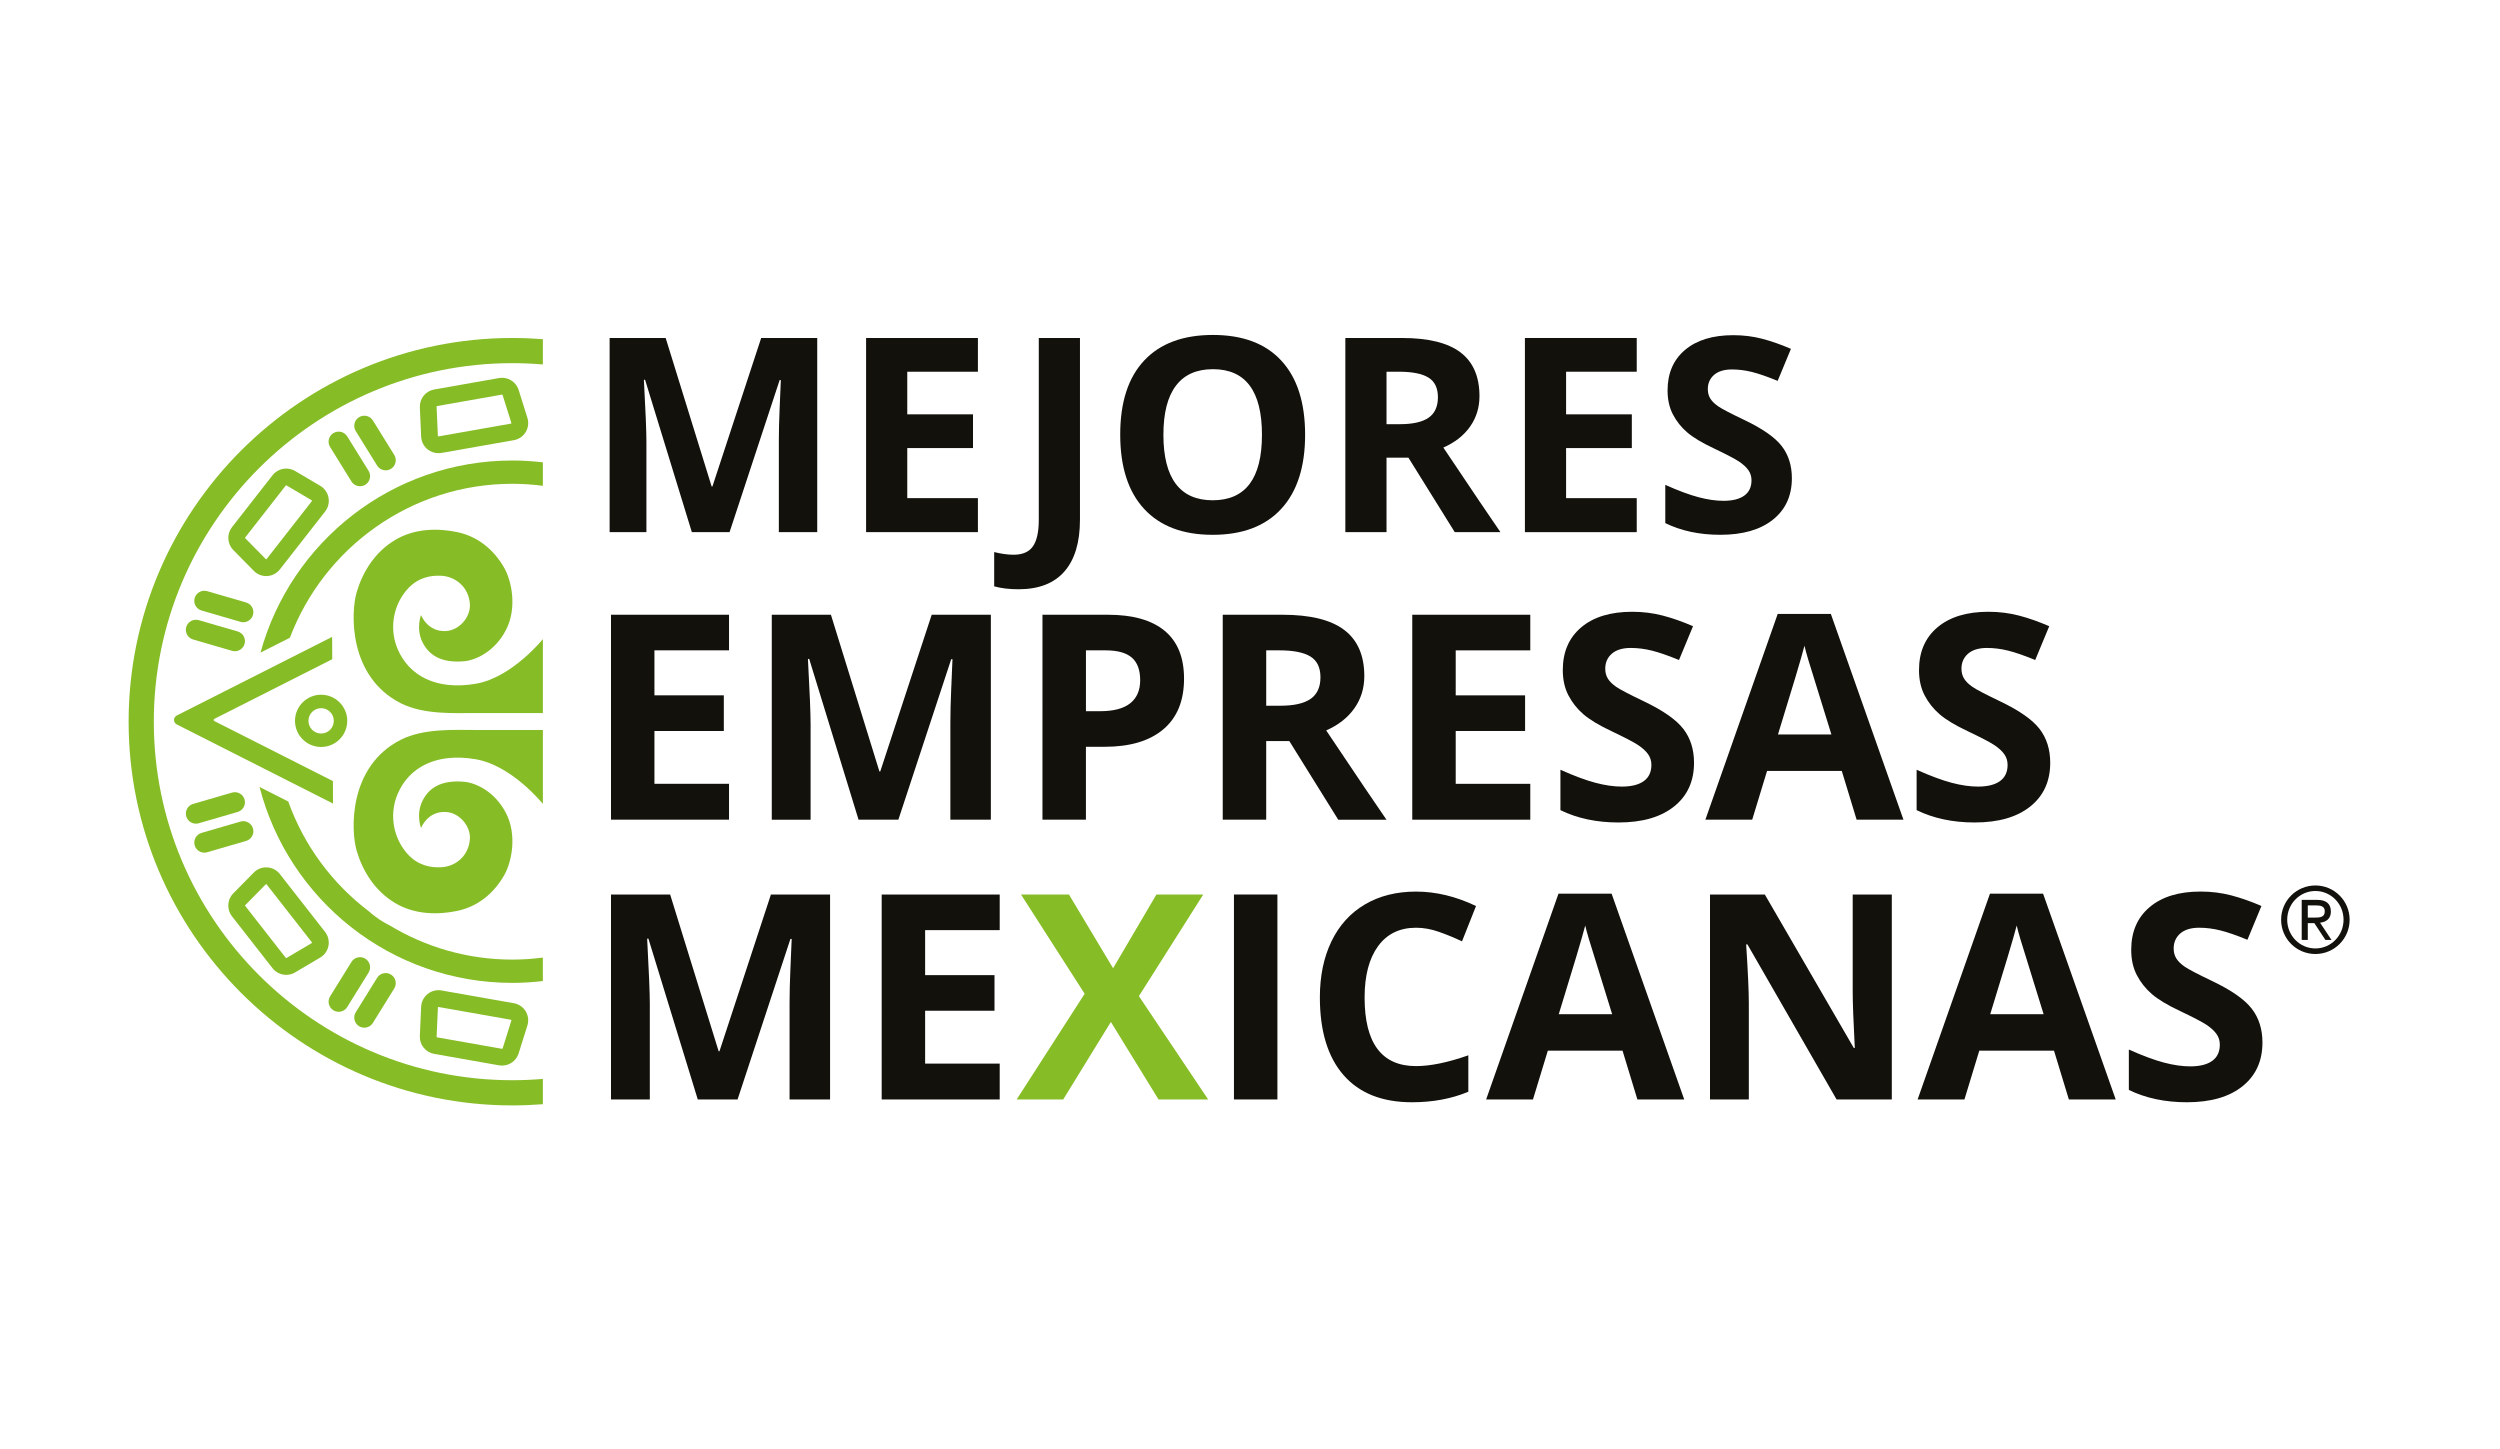 <?xml version="1.0" encoding="utf-8"?>
<!-- Generator: Adobe Illustrator 24.0.2, SVG Export Plug-In . SVG Version: 6.00 Build 0)  -->
<svg version="1.1" id="Capa_1" xmlns="http://www.w3.org/2000/svg" xmlns:xlink="http://www.w3.org/1999/xlink" x="0px" y="0px"
	 viewBox="0 0 1380 800" style="enable-background:new 0 0 1380 800;" xml:space="preserve">
<style type="text/css">
	.st0{fill:#86BC25;}
	.st1{fill-rule:evenodd;clip-rule:evenodd;fill:#86BC25;}
	.st2{fill:#13110C;}
</style>
<g>
	<g>
		<g>
			<g>
				<g>
					<path class="st0" d="M299.66,187.24c-2.78-0.22-5.57-0.39-8.38-0.5C294.08,186.85,296.88,187.02,299.66,187.24L299.66,187.24z"
						/>
					<g>
						<path class="st0" d="M215.16,510.86c-1.18-0.59-2.35-1.21-3.48-1.89c-2.97-1.79-5.63-3.77-8.02-5.88
							c-20.21-15.32-35.86-36.34-44.54-60.65l-11.95-6.04l-3.89-1.97c16.01,62.17,72.38,108.12,139.55,108.12
							c5.69,0,11.3-0.37,16.82-1.01v-12.95c-5.51,0.71-11.12,1.11-16.82,1.11C258.09,529.71,234.94,522.8,215.16,510.86z"/>
						<path class="st0" d="M143.81,360.23l3.87-1.96l12.34-6.24c18.77-49.6,66.72-84.98,122.82-84.98c5.7,0,11.31,0.41,16.82,1.11
							v-12.95c-5.52-0.64-11.13-1.01-16.82-1.01C216.42,254.2,160.54,299.13,143.81,360.23z"/>
						<path class="st0" d="M183.42,443.36l0.16,0.08l0.25,0.12l-0.07-12.4l-0.41-0.21l-65.03-32.91c-0.5-0.26-0.5-0.98,0-1.23
							l64.67-32.72l0.41-0.21l-0.07-12.31l-0.14,0.07l-0.27,0.13l-85.34,43.18c-2.03,1.03-2.03,3.92,0,4.94L183.42,443.36z"/>
						<path class="st0" d="M108.15,454.66c0.51,0,1.04-0.07,1.56-0.22l21.49-6.25c2.95-0.86,4.65-3.95,3.79-6.89
							c-0.86-2.95-3.94-4.64-6.89-3.79l-21.49,6.25c-2.95,0.86-4.65,3.95-3.79,6.89C103.52,453.08,105.74,454.66,108.15,454.66z"/>
						<path class="st0" d="M112.8,470.66c0.51,0,1.04-0.07,1.56-0.22l21.49-6.25c2.95-0.86,4.65-3.95,3.79-6.89
							c-0.86-2.95-3.94-4.65-6.89-3.79l-21.49,6.25c-2.95,0.86-4.65,3.95-3.79,6.89C108.17,469.08,110.39,470.66,112.8,470.66z"/>
						<path class="st0" d="M150.44,534.45c1.87,2.39,4.69,3.67,7.56,3.67c1.66,0,3.34-0.43,4.85-1.33l13.92-8.22
							c2.37-1.4,4.03-3.76,4.54-6.47c0.51-2.71-0.17-5.5-1.86-7.67l-24.98-31.97c-1.69-2.17-4.25-3.51-7-3.66
							c-2.74-0.16-5.44,0.88-7.37,2.84l-11.34,11.52c-3.37,3.41-3.68,8.84-0.73,12.62L150.44,534.45z M135.37,499.66l11.34-11.52
							c0.03-0.03,0.09-0.09,0.22-0.09c0.01,0,0.01,0,0.02,0c0.14,0.01,0.2,0.09,0.22,0.12l24.98,31.97
							c0.02,0.03,0.08,0.11,0.06,0.24c-0.03,0.14-0.11,0.19-0.14,0.21l-13.92,8.22c-0.13,0.08-0.3,0.05-0.4-0.07l-22.4-28.68
							C135.25,499.94,135.26,499.77,135.37,499.66z"/>
						<path class="st0" d="M184.02,557.67c0.91,0.57,1.92,0.83,2.92,0.83c1.86,0,3.68-0.93,4.73-2.63l11.79-19.02
							c1.62-2.61,0.81-6.04-1.8-7.66c-2.61-1.62-6.04-0.81-7.66,1.8l-11.79,19.02C180.6,552.62,181.41,556.05,184.02,557.67z"/>
						<path class="st0" d="M198.18,566.45c0.91,0.57,1.92,0.83,2.92,0.83c1.86,0,3.68-0.93,4.73-2.63l11.79-19.02
							c1.62-2.61,0.81-6.04-1.8-7.66c-2.61-1.62-6.04-0.81-7.66,1.8l-11.79,19.02C194.77,561.4,195.57,564.83,198.18,566.45z"/>
						<path class="st0" d="M283.66,553.78l-39.96-7.05c-2.72-0.49-5.5,0.24-7.65,1.96c-2.15,1.72-3.45,4.29-3.58,7.04l-0.72,16.15
							c-0.22,4.79,3.18,9.03,7.9,9.86l35.84,6.32c0.55,0.1,1.11,0.14,1.65,0.14c4.11,0,7.88-2.67,9.14-6.71l4.84-15.43
							c0.82-2.63,0.48-5.49-0.95-7.84C288.75,555.89,286.37,554.26,283.66,553.78z M282.29,563.31l-4.84,15.42
							c-0.05,0.15-0.22,0.24-0.35,0.21l-35.84-6.32c-0.15-0.03-0.26-0.16-0.25-0.32l0.72-16.15c0-0.04,0.01-0.14,0.12-0.23
							c0.07-0.06,0.14-0.07,0.18-0.07c0.03,0,0.05,0,0.06,0.01l39.96,7.05c0.04,0.01,0.14,0.02,0.21,0.14
							C282.33,563.17,282.3,563.27,282.29,563.31z"/>
						<path class="st0" d="M102.81,346.11c-0.86,2.95,0.84,6.04,3.79,6.89l21.49,6.25c0.52,0.15,1.04,0.22,1.56,0.22
							c2.41,0,4.63-1.58,5.34-4.01c0.86-2.95-0.84-6.04-3.79-6.89l-21.49-6.25C106.74,341.47,103.67,343.16,102.81,346.11z"/>
						<path class="st0" d="M107.46,330.11c-0.86,2.95,0.84,6.04,3.79,6.89l21.49,6.25c0.52,0.15,1.04,0.22,1.56,0.22
							c2.41,0,4.63-1.58,5.34-4.01c0.86-2.95-0.84-6.04-3.79-6.89l-21.49-6.25C111.4,325.47,108.32,327.16,107.46,330.11z"/>
						<path class="st0" d="M176.78,268.19l-13.92-8.22c-4.13-2.44-9.46-1.43-12.41,2.35l-22.4,28.68c-2.95,3.77-2.64,9.2,0.72,12.61
							l11.35,11.52c1.8,1.83,4.26,2.86,6.82,2.86c0.18,0,0.37-0.01,0.55-0.02c2.75-0.16,5.3-1.49,7-3.66l24.98-31.97
							c1.7-2.17,2.38-4.97,1.86-7.67C180.81,271.94,179.15,269.59,176.78,268.19z M172.15,276.62l-24.98,31.97
							c-0.02,0.03-0.09,0.11-0.22,0.12c-0.17,0.04-0.21-0.06-0.24-0.09l-11.34-11.52c-0.11-0.11-0.12-0.28-0.03-0.4l22.4-28.68
							c0.06-0.08,0.15-0.12,0.24-0.12c0.05,0,0.11,0.01,0.16,0.04l13.92,8.22c0.03,0.02,0.12,0.07,0.14,0.21
							C172.23,276.51,172.17,276.59,172.15,276.62z"/>
						<path class="st0" d="M184.02,239.09c-2.61,1.62-3.42,5.05-1.8,7.66l11.79,19.02c1.05,1.7,2.87,2.63,4.73,2.63
							c1,0,2.01-0.27,2.92-0.83c2.61-1.62,3.42-5.05,1.8-7.66l-11.79-19.02C190.06,238.28,186.63,237.47,184.02,239.09z"/>
						<path class="st0" d="M212.91,259.62c1,0,2.01-0.27,2.92-0.83c2.61-1.62,3.42-5.05,1.8-7.66l-11.79-19.02
							c-1.62-2.61-5.05-3.42-7.66-1.8c-2.61,1.62-3.42,5.05-1.8,7.66l11.79,19.02C209.23,258.69,211.05,259.62,212.91,259.62z"/>
						<path class="st0" d="M236.05,248.06c1.71,1.37,3.83,2.1,5.99,2.1c0.55,0,1.11-0.05,1.66-0.14l39.96-7.05
							c2.71-0.48,5.09-2.1,6.52-4.46c1.43-2.36,1.78-5.21,0.95-7.84l-4.84-15.43c-1.44-4.57-6.08-7.38-10.8-6.56l-35.83,6.32
							c-4.72,0.83-8.12,5.07-7.9,9.86l0.72,16.15C232.6,243.77,233.9,246.34,236.05,248.06z M241.26,224.14l35.83-6.32
							c0.02,0,0.04,0,0.05,0c0.13,0,0.25,0.09,0.29,0.21l4.84,15.42c0.01,0.04,0.04,0.13-0.03,0.25c-0.07,0.12-0.17,0.14-0.21,0.14
							l-39.96,7.05c-0.04,0.01-0.13,0.02-0.24-0.06s-0.11-0.19-0.12-0.23l-0.72-16.15C241,224.3,241.11,224.17,241.26,224.14z"/>
						<path class="st0" d="M282.81,186.57C166.02,186.57,71,281.59,71,398.38s95.02,211.81,211.81,211.81
							c5.67,0,11.29-0.23,16.85-0.67v-0.93v-0.93v-12.1c-5.56,0.47-11.17,0.72-16.85,0.72c-109.13,0-197.91-88.78-197.91-197.91
							s88.78-197.91,197.91-197.91c5.67,0,11.29,0.25,16.85,0.72v-12.1v-0.93v-0.93C294.1,186.8,288.48,186.57,282.81,186.57z"/>
						<path class="st0" d="M162.84,397.91c0,7.95,6.47,14.42,14.42,14.42c7.95,0,14.42-6.47,14.42-14.42s-6.47-14.42-14.42-14.42
							C169.3,383.49,162.84,389.96,162.84,397.91z M184.26,397.91c0,3.86-3.14,7-7,7c-3.86,0-7-3.14-7-7c0-3.86,3.14-7,7-7
							C181.11,390.91,184.26,394.05,184.26,397.91z"/>
						<path class="st1" d="M232.41,457.06c0,0-2.94-7.52,0.82-15.04c3.33-6.66,9.77-11.66,23.03-10.48
							c6.17,0.55,16.78,5.19,23.02,17.24c6.24,12.06,3.25,26.95-0.98,34.36c-5.84,10.26-14.83,17.35-25.89,19.67
							c-10.27,2.15-23.26,2.31-34.42-4.4c-11.16-6.71-17.76-17.59-21.05-28.57c-3.38-11.28-4.7-46.77,24.27-61.47
							c12.67-6.43,29.85-5.42,41.03-5.42h37.43v40.8c0,0-17.01-21.14-36.88-24.61c-21.86-3.82-37,4.35-43.29,19.11
							c-4.32,10.12-2.96,22.07,3.72,31.02c2.84,3.81,8.48,9.92,20.08,9.47c8.13-0.31,15.52-6.24,16.09-15.77
							c0.41-6.83-5.6-14.3-13.2-14.75C235.93,447.62,232.41,457.06,232.41,457.06"/>
						<path class="st1" d="M232.41,339.49c0,0-2.94,7.52,0.82,15.04c3.33,6.66,9.77,11.66,23.03,10.47
							c6.17-0.55,16.78-5.19,23.02-17.24c6.24-12.05,3.25-26.95-0.98-34.36c-5.84-10.26-14.83-17.35-25.89-19.67
							c-10.27-2.15-23.26-2.31-34.42,4.4c-11.16,6.71-17.76,17.59-21.05,28.57c-3.38,11.28-4.7,46.77,24.27,61.47
							c12.67,6.43,29.85,5.42,41.03,5.42h37.43v-40.8c0,0-17.01,21.14-36.88,24.61c-21.86,3.82-37-4.35-43.29-19.11
							c-4.32-10.12-2.96-22.07,3.72-31.02c2.84-3.81,8.48-9.92,20.08-9.47c8.13,0.32,15.52,6.25,16.09,15.78
							c0.41,6.83-5.6,14.3-13.2,14.75C235.93,348.92,232.41,339.49,232.41,339.49"/>
					</g>
				</g>
			</g>
		</g>
	</g>
	<g>
		<g>
			<g>
				<path class="st2" d="M381.9,293.75l-25.81-84.09h-0.66c0.93,17.11,1.39,28.52,1.39,34.24v49.85h-20.31V186.57h30.94l25.37,81.96
					h0.44l26.91-81.96h30.94v107.18h-21.19v-50.73c0-2.39,0.04-5.16,0.11-8.28c0.07-3.13,0.4-11.44,0.99-24.93h-0.66l-27.64,83.94
					H381.9z"/>
				<path class="st2" d="M539.81,293.75h-61.73V186.57h61.73v18.62h-39v23.53h36.29v18.62h-36.29v27.64h39V293.75z"/>
				<path class="st2" d="M562.21,325.27c-5.13,0-9.6-0.54-13.42-1.61v-18.92c3.91,0.98,7.48,1.47,10.7,1.47
					c4.99,0,8.55-1.55,10.7-4.66c2.15-3.1,3.22-7.95,3.22-14.55V186.57h22.73v100.29c0,12.51-2.86,22.04-8.58,28.59
					C581.86,322,573.41,325.27,562.21,325.27z"/>
				<path class="st2" d="M720.42,240.01c0,17.74-4.4,31.38-13.2,40.91c-8.8,9.53-21.41,14.3-37.83,14.3
					c-16.42,0-29.03-4.77-37.83-14.3c-8.8-9.53-13.2-23.21-13.2-41.05s4.41-31.46,13.23-40.87c8.82-9.41,21.47-14.11,37.94-14.11
					c16.47,0,29.07,4.74,37.79,14.22C716.06,208.59,720.42,222.22,720.42,240.01z M642.2,240.01c0,11.98,2.27,20.99,6.82,27.05
					c4.54,6.06,11.34,9.09,20.38,9.09c18.13,0,27.2-12.05,27.2-36.14c0-24.14-9.02-36.22-27.05-36.22c-9.04,0-15.86,3.04-20.45,9.13
					C644.49,219.01,642.2,228.04,642.2,240.01z"/>
				<path class="st2" d="M765.36,252.62v41.13h-22.73V186.57h31.23c14.56,0,25.34,2.65,32.33,7.95c6.99,5.3,10.48,13.36,10.48,24.16
					c0,6.3-1.74,11.91-5.2,16.82c-3.47,4.91-8.38,8.76-14.74,11.55c16.13,24.1,26.64,39.66,31.52,46.7h-25.22l-25.59-41.13H765.36z
					 M765.36,234.15h7.33c7.18,0,12.49-1.2,15.91-3.59c3.42-2.39,5.13-6.16,5.13-11.29c0-5.08-1.75-8.7-5.24-10.85
					c-3.5-2.15-8.91-3.23-16.24-3.23h-6.89V234.15z"/>
				<path class="st2" d="M903.48,293.75h-61.73V186.57h61.73v18.62h-39v23.53h36.29v18.62h-36.29v27.64h39V293.75z"/>
				<path class="st2" d="M989.11,263.98c0,9.68-3.48,17.3-10.45,22.87c-6.96,5.57-16.65,8.36-29.07,8.36
					c-11.44,0-21.55-2.15-30.35-6.45v-21.11c7.23,3.23,13.35,5.5,18.37,6.82c5.01,1.32,9.59,1.98,13.75,1.98
					c4.99,0,8.81-0.95,11.47-2.86c2.66-1.91,4-4.74,4-8.5c0-2.1-0.59-3.97-1.76-5.61c-1.17-1.64-2.9-3.21-5.17-4.73
					c-2.27-1.51-6.9-3.93-13.89-7.26c-6.55-3.08-11.46-6.04-14.74-8.87c-3.28-2.83-5.89-6.13-7.84-9.9
					c-1.96-3.76-2.93-8.16-2.93-13.2c0-9.48,3.21-16.94,9.64-22.36c6.43-5.43,15.31-8.14,26.65-8.14c5.57,0,10.89,0.66,15.94,1.98
					c5.06,1.32,10.35,3.18,15.87,5.57l-7.33,17.67c-5.72-2.34-10.45-3.98-14.18-4.91c-3.74-0.93-7.42-1.39-11.03-1.39
					c-4.3,0-7.6,1-9.9,3.01c-2.3,2-3.45,4.62-3.45,7.84c0,2,0.46,3.75,1.39,5.24c0.93,1.49,2.41,2.93,4.44,4.33
					c2.03,1.39,6.83,3.9,14.41,7.51c10.02,4.79,16.89,9.59,20.6,14.41C987.25,251.09,989.11,257,989.11,263.98z"/>
				<g>
					<g>
						<path class="st2" d="M402.42,452.47h-65.15V339.34h65.15V359h-41.17v24.84h38.3v19.66h-38.3v29.17h41.17V452.47z"/>
					</g>
				</g>
				<path class="st2" d="M473.92,452.47l-27.24-88.75h-0.7c0.98,18.06,1.47,30.1,1.47,36.14v52.62h-21.43V339.34h32.65l26.77,86.51
					h0.46l28.4-86.51h32.65v113.13H524.6v-53.55c0-2.53,0.04-5.44,0.12-8.74c0.08-3.3,0.42-12.07,1.05-26.31h-0.7l-29.17,88.6
					H473.92z"/>
				<path class="st2" d="M653.59,374.63c0,12.18-3.8,21.49-11.41,27.93c-7.61,6.45-18.43,9.67-32.46,9.67h-10.29v40.24h-23.99
					V339.34h36.14c13.72,0,24.15,2.95,31.3,8.86C650.02,354.11,653.59,362.92,653.59,374.63z M599.43,392.58h7.89
					c7.38,0,12.9-1.46,16.56-4.37c3.66-2.91,5.5-7.16,5.5-12.73c0-5.62-1.54-9.78-4.6-12.46c-3.07-2.68-7.88-4.02-14.43-4.02h-10.91
					V392.58z"/>
				<path class="st2" d="M698.94,409.06v43.41h-23.99V339.34h32.96c15.37,0,26.75,2.8,34.12,8.4c7.38,5.6,11.07,14.1,11.07,25.5
					c0,6.65-1.83,12.57-5.49,17.76c-3.66,5.18-8.85,9.25-15.55,12.19c17.02,25.43,28.11,41.86,33.27,49.29h-26.62l-27.01-43.41
					H698.94z M698.94,389.56h7.74c7.58,0,13.18-1.26,16.79-3.79s5.42-6.5,5.42-11.92c0-5.36-1.84-9.18-5.53-11.45
					s-9.4-3.41-17.14-3.41h-7.27V389.56z"/>
				<path class="st2" d="M844.72,452.47h-65.15V339.34h65.15V359h-41.17v24.84h38.3v19.66h-38.3v29.17h41.17V452.47z"/>
				<path class="st2" d="M935.1,421.05c0,10.21-3.67,18.26-11.03,24.14c-7.35,5.88-17.58,8.82-30.68,8.82
					c-12.07,0-22.75-2.27-32.04-6.81v-22.29c7.63,3.41,14.09,5.8,19.38,7.2s10.12,2.09,14.51,2.09c5.26,0,9.3-1.01,12.11-3.02
					c2.81-2.01,4.22-5,4.22-8.98c0-2.22-0.62-4.19-1.86-5.92c-1.24-1.73-3.06-3.39-5.46-4.99c-2.4-1.6-7.29-4.15-14.66-7.66
					c-6.91-3.25-12.1-6.37-15.55-9.36c-3.46-2.99-6.22-6.47-8.28-10.45c-2.06-3.97-3.1-8.61-3.1-13.93
					c0-10.01,3.39-17.87,10.18-23.6c6.78-5.73,16.16-8.59,28.13-8.59c5.88,0,11.49,0.7,16.83,2.09c5.34,1.39,10.92,3.35,16.75,5.88
					l-7.74,18.65c-6.04-2.48-11.03-4.2-14.97-5.18c-3.95-0.98-7.83-1.47-11.65-1.47c-4.54,0-8.02,1.06-10.45,3.17
					c-2.43,2.12-3.64,4.88-3.64,8.28c0,2.12,0.49,3.96,1.47,5.53c0.98,1.57,2.54,3.09,4.68,4.56c2.14,1.47,7.21,4.11,15.2,7.93
					c10.58,5.06,17.82,10.12,21.74,15.2C933.14,407.45,935.1,413.68,935.1,421.05z"/>
				<path class="st2" d="M1024.86,452.47l-8.2-26.93h-41.24l-8.2,26.93h-25.85l39.93-113.59h29.33l40.08,113.59H1024.86z
					 M1010.93,405.42c-7.58-24.4-11.85-38.2-12.81-41.4c-0.96-3.2-1.64-5.73-2.05-7.58c-1.7,6.6-6.58,22.93-14.63,48.98H1010.93z"/>
				<path class="st2" d="M1131.72,421.05c0,10.21-3.67,18.26-11.03,24.14c-7.35,5.88-17.58,8.82-30.68,8.82
					c-12.07,0-22.75-2.27-32.04-6.81v-22.29c7.63,3.41,14.09,5.8,19.38,7.2c5.29,1.39,10.12,2.09,14.51,2.09
					c5.26,0,9.3-1.01,12.11-3.02c2.81-2.01,4.22-5,4.22-8.98c0-2.22-0.62-4.19-1.86-5.92c-1.24-1.73-3.06-3.39-5.46-4.99
					c-2.4-1.6-7.29-4.15-14.66-7.66c-6.91-3.25-12.1-6.37-15.55-9.36c-3.46-2.99-6.22-6.47-8.28-10.45
					c-2.06-3.97-3.09-8.61-3.09-13.93c0-10.01,3.39-17.87,10.18-23.6c6.78-5.73,16.16-8.59,28.13-8.59c5.88,0,11.49,0.7,16.83,2.09
					c5.34,1.39,10.92,3.35,16.75,5.88l-7.74,18.65c-6.04-2.48-11.03-4.2-14.97-5.18c-3.95-0.98-7.83-1.47-11.65-1.47
					c-4.54,0-8.02,1.06-10.45,3.17c-2.43,2.12-3.64,4.88-3.64,8.28c0,2.12,0.49,3.96,1.47,5.53c0.98,1.57,2.54,3.09,4.68,4.56
					c2.14,1.47,7.21,4.11,15.2,7.93c10.57,5.06,17.82,10.12,21.74,15.2C1129.76,407.45,1131.72,413.68,1131.72,421.05z"/>
				<path class="st2" d="M385.17,606.9l-27.24-88.75h-0.7c0.98,18.06,1.47,30.1,1.47,36.14v52.62h-21.43V493.77h32.65l26.77,86.51
					h0.46l28.4-86.51h32.65V606.9h-22.36v-53.55c0-2.53,0.04-5.44,0.12-8.74c0.08-3.3,0.42-12.07,1.05-26.31h-0.7l-29.17,88.6
					H385.17z"/>
				<path class="st2" d="M551.84,606.9h-65.15V493.77h65.15v19.66h-41.17v24.84h38.3v19.66h-38.3v29.17h41.17V606.9z"/>
				<path class="st0" d="M666.9,606.9h-27.39l-26.31-42.79l-26.31,42.79H561.2l37.53-58.34l-35.13-54.79h26.46l24.37,40.7
					l23.91-40.7h25.85l-35.52,56.1L666.9,606.9z"/>
				<path class="st2" d="M681.14,606.9V493.77h23.99V606.9H681.14z"/>
				<path class="st2" d="M781.66,512.11c-9.03,0-16.02,3.39-20.97,10.18c-4.95,6.78-7.43,16.24-7.43,28.36
					c0,25.22,9.47,37.84,28.4,37.84c7.94,0,17.57-1.99,28.86-5.96v20.12c-9.29,3.87-19.66,5.8-31.11,5.8
					c-16.46,0-29.04-4.99-37.76-14.97c-8.72-9.98-13.08-24.31-13.08-42.98c0-11.76,2.14-22.06,6.42-30.91
					c4.28-8.85,10.43-15.63,18.46-20.35c8.02-4.72,17.42-7.08,28.2-7.08c10.99,0,22.03,2.66,33.12,7.97l-7.74,19.5
					c-4.23-2.01-8.49-3.76-12.77-5.26C789.99,512.86,785.78,512.11,781.66,512.11z"/>
				<path class="st2" d="M903.84,606.9l-8.2-26.93h-41.24l-8.2,26.93h-25.85l39.93-113.59h29.33l40.08,113.59H903.84z
					 M889.91,559.85c-7.58-24.4-11.85-38.2-12.81-41.4c-0.95-3.2-1.64-5.73-2.05-7.58c-1.7,6.6-6.58,22.93-14.62,48.98H889.91z"/>
				<path class="st2" d="M1044.28,606.9h-30.49l-49.21-85.58h-0.7c0.98,15.12,1.47,25.9,1.47,32.34v53.24h-21.43V493.77h30.26
					l49.13,84.73h0.54c-0.77-14.7-1.16-25.1-1.16-31.18v-53.55h21.59V606.9z"/>
				<path class="st2" d="M1142.01,606.9l-8.2-26.93h-41.24l-8.2,26.93h-25.84l39.93-113.59h29.33l40.08,113.59H1142.01z
					 M1128.08,559.85c-7.58-24.4-11.85-38.2-12.81-41.4c-0.95-3.2-1.64-5.73-2.05-7.58c-1.7,6.6-6.58,22.93-14.62,48.98H1128.08z"/>
				<path class="st2" d="M1248.87,575.49c0,10.21-3.68,18.26-11.03,24.14c-7.35,5.88-17.58,8.82-30.68,8.82
					c-12.07,0-22.75-2.27-32.04-6.81v-22.29c7.63,3.41,14.09,5.8,19.38,7.2s10.12,2.09,14.51,2.09c5.26,0,9.3-1.01,12.11-3.02
					c2.81-2.01,4.22-5,4.22-8.98c0-2.22-0.62-4.19-1.86-5.92c-1.24-1.73-3.06-3.39-5.46-4.99c-2.4-1.6-7.29-4.15-14.66-7.66
					c-6.91-3.25-12.1-6.37-15.55-9.36c-3.46-2.99-6.22-6.47-8.28-10.45c-2.06-3.97-3.1-8.61-3.1-13.93
					c0-10.01,3.39-17.87,10.18-23.6c6.78-5.73,16.16-8.59,28.13-8.59c5.88,0,11.49,0.7,16.83,2.09c5.34,1.39,10.92,3.35,16.75,5.88
					l-7.74,18.65c-6.03-2.48-11.03-4.2-14.97-5.18c-3.95-0.98-7.83-1.47-11.65-1.47c-4.54,0-8.02,1.06-10.45,3.17
					c-2.42,2.12-3.64,4.88-3.64,8.28c0,2.12,0.49,3.96,1.47,5.53c0.98,1.57,2.54,3.09,4.68,4.56c2.14,1.47,7.21,4.11,15.2,7.93
					c10.57,5.06,17.82,10.12,21.74,15.2C1246.91,561.88,1248.87,568.11,1248.87,575.49z"/>
			</g>
		</g>
	</g>
	<g>
		<path class="st2" d="M1278.09,488.78c10.45,0,18.91,8.46,18.91,18.92c0,10.45-8.46,18.91-18.91,18.91
			c-10.45,0-18.91-8.46-18.91-18.91C1259.17,497.24,1267.63,488.78,1278.09,488.78z M1293.64,507.69c0-8.77-6.93-15.86-15.55-15.86
			c-8.62,0-15.55,7.09-15.55,15.86c0,8.77,6.93,15.85,15.55,15.85C1286.7,523.55,1293.64,516.46,1293.64,507.69z M1270.54,496.73
			h8.56c4.89,0,7.55,2.09,7.55,6.48c0,3.92-2.6,5.76-5.97,6.12l6.32,9.53h-3.36l-6.12-9.28h-3.62v9.28h-3.36V496.73z
			 M1277.52,506.52c3.06,0,5.76-0.15,5.76-3.47c0-2.91-2.45-3.26-4.79-3.26h-4.59v6.73H1277.52z"/>
	</g>
</g>
</svg>
